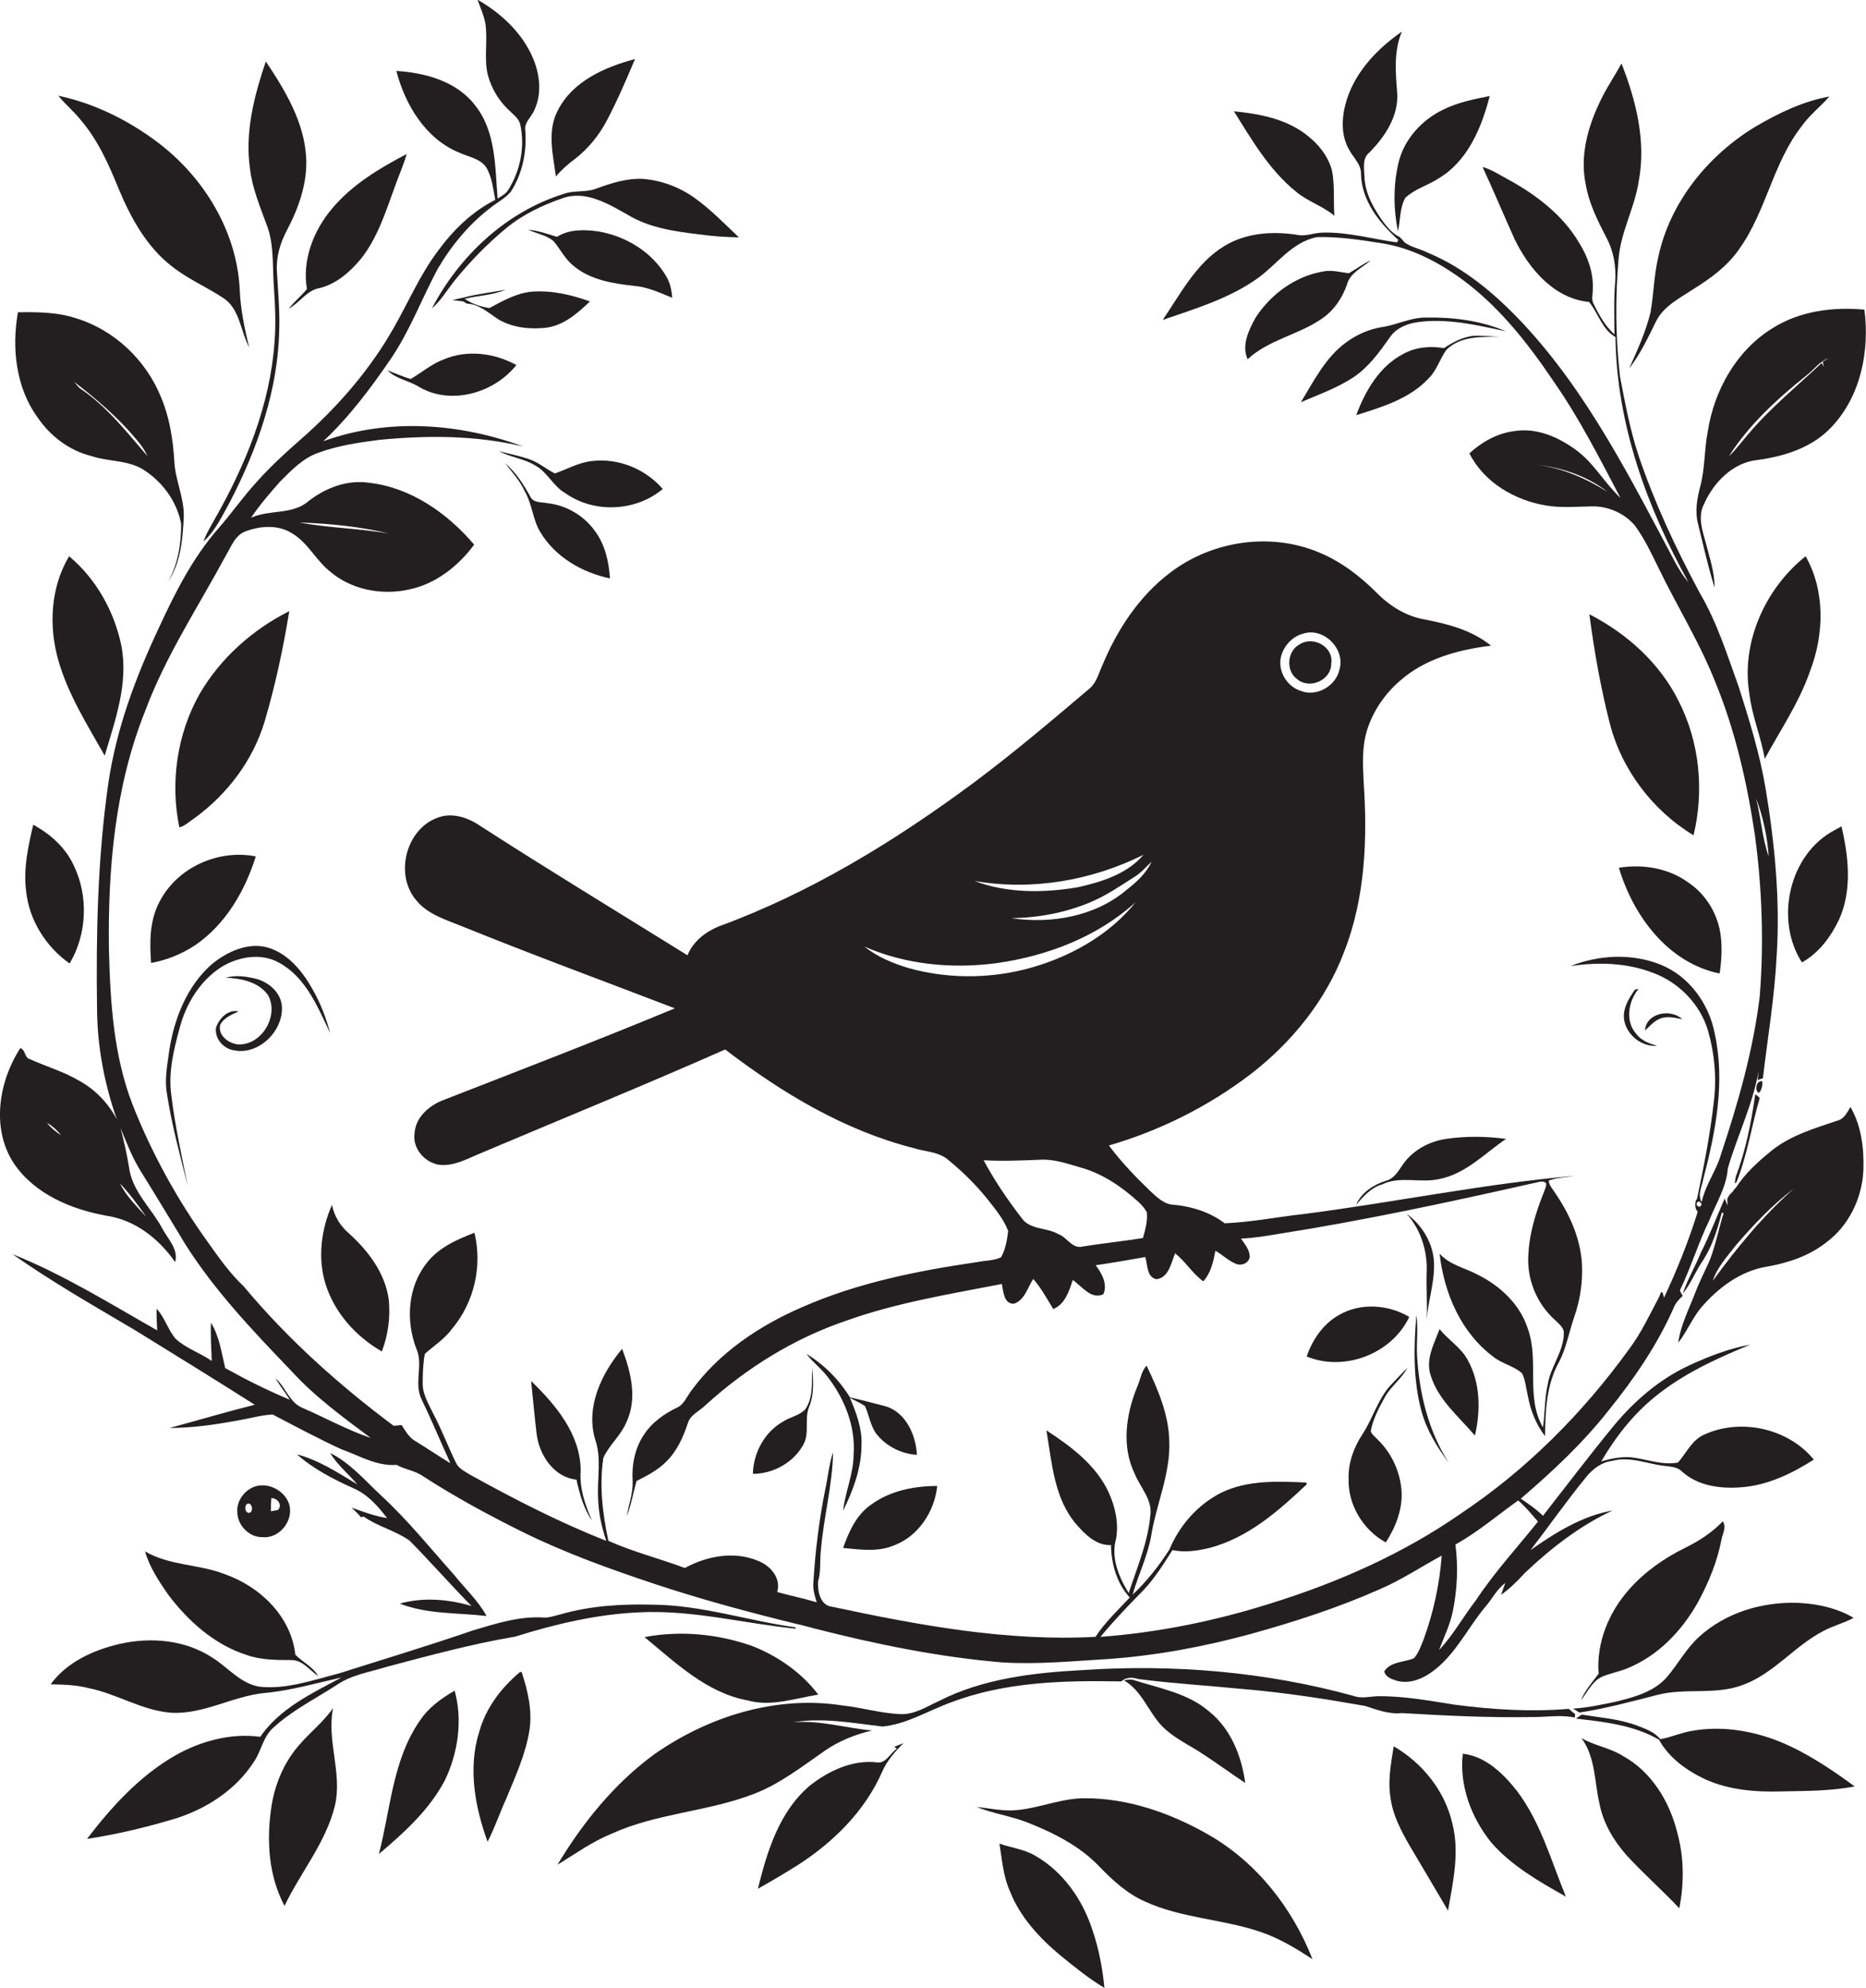 <?xml version="1.0" encoding="utf-8"?>
<!-- Generator: Adobe Illustrator 19.2.0, SVG Export Plug-In . SVG Version: 6.00 Build 0)  -->
<svg version="1.1" id="Layer_1" xmlns="http://www.w3.org/2000/svg" xmlns:xlink="http://www.w3.org/1999/xlink" x="0px" y="0px"
	 viewBox="0 0 707.6 753.7" style="enable-background:new 0 0 707.6 753.7;" xml:space="preserve">
<style type="text/css">
	.st0{fill:#231F20;}
</style>
<g>
	<path class="st0" d="M51,504.2c15.2,9.4,30.5,18.8,45.6,28.4c-10.8,2.7-21.5,5.9-32.3,8.8c8.8,0,17.6-1.3,26.2-2.9
		c4.3-0.7,8.5-2,12.9-2.2c8.6,4.5,17.2,9.1,26.1,13.2c6.8,2.4,13.4,6.5,20.9,5.9c3,1.7,6.5,2.1,9.4,3.9c12.3,8,25.2,15,38.3,21.5
		c16.2,8,33.2,14.1,50.3,19.8c17.5,5.8,35.3,10.6,53.2,15c2.4,0.5,4.8,1.2,7.1,1.8c23.5,6,47.3,10.9,71.5,12.9
		c13.4,0.8,26.8-0.5,40.1-1.3c18.3-1.3,36.4-4.7,54-9.5c16.6-4.6,33-9.9,48.8-16.9c8.2-3.5,15.7-8.5,23.6-12.8
		c-0.8,10.8-3.1,21.5-6.8,31.6c-1,2.5-1.9,5.2-3.7,7.3c-3.7,1.6-8.9,1.2-11.3,5c0.5,2.1,2.7,2.9,4.6,3.5c5.1,1.5,10.3-0.8,14.3-3.9
		c8.2-6.3,12.7-15.9,19.2-23.8c2.7-3,4.5-6.9,7.8-9.3c-0.5,1.5-1.1,3-1.6,4.5c3.3-2.4,6.2-5.2,8.9-8.2c9.9-9.4,20.9-18,33.4-23.8
		c-11.5,2-21.7,8.4-31.1,15c7.1-9.2,13.7-18.7,21.1-27.7c2.5-3.1,5.8-5.6,9.8-6.1c6.8-1.9,13.4,1.2,20.1,1.9
		c2.3,0.3,4.8,0.4,6.5,2.2c6,5.4,14.5,6.5,22.3,5.9c10-0.7,19.3-5.2,27.6-10.5c-9.7-11.9-27.7-15.8-41.5-9.5c-4.7,2-6.8,7-10,10.6
		c-6.1,1.2-12-1.4-18.1-2c-3.7-0.2-7.4,0.5-11,1.6c5.3-9.1,11.9-17.6,20.1-24.3c10.8-8.9,23.6-14.7,36.4-20
		c-8.1,1.5-15.9,4.5-23.4,8c-11.1,5.2-20.5,13.3-28.3,22.7c-9.2,11.2-18,22.8-26.9,34.2c-2.5-2.5-5.5-4.5-8.4-6.5
		c12-10.3,23.6-21.1,33.4-33.6c9.6-11.9,18.3-24.6,24.5-38.6c0.7-1.9,2-3.3,3.5-4.7c-0.3-0.5-0.9-1.5-1.1-2c4.2-8.7,7-18,11.2-26.7
		c2.6-6.5,6.5-12.6,7-19.6c3.6-12.5,9.5-24.2,11.7-37.1c-0.1,0.9-0.3,2.7-0.4,3.6c0.5-0.2,1.5-0.5,2-0.7c1.8-15.3,4.4-30.6,5.2-46.1
		c1.4-21.4-0.7-42.8-4.2-63.9c-2.2-13-6.1-25.6-10.1-38.2c-4.4-12.2-8.3-24.7-14.9-35.9c-9-16.7-17.1-34.1-23.2-52.1
		c-3.2-9.8-5.1-19.9-7-29.9c-1.7-14.9-1.8-30-0.5-44.9c0.9-10.1,6.1-19.1,7.6-29c2.9-15.2-1-30.6-6.5-44.7c-2.8,5-6,9.7-8.4,14.9
		c-4.5,9.5-7.4,20.3-5.2,30.8c1.2,7.2,4.5,13.8,7.8,20.2c2.8,5.1,3.8,11.1,3.4,16.9c-0.6,6.6-0.3,13.3-0.3,19.9
		c-3.4-3.1-5.7-7.1-7.7-11.2c-1.2-1.8-0.5-3.9-0.5-5.8c0.3-6.2-1.8-12.3-5.1-17.6c-6.2-10.6-16.3-18.3-26.9-24.1
		c-3.2-1.7-6.3-3.8-9.8-4.8c4.2,9.1,8.1,18.4,12.2,27.5c5.5,11.2,14.9,22.4,28.2,23.7c3.5,4.3,4.9,10.4,10,13.3
		c0.4,32.9,11.9,64.5,27.7,93c-1.9-2.2-3.4-4.6-4.8-7.1c-17-31.9-33.4-64.9-58.4-91.5c-10.2-10.8-21.9-20.7-35.7-26.4
		c-2.9-1.5-6.3-2-8.9-4c-0.5-0.7-1.1-1.3-1.7-1.9c-2.5-1.2-4.4-3.3-6-5.4c-3.8-5.2-7.2-11.1-7.4-17.6c-0.1-3.1-0.9-6.9,1.9-9.1
		c5.9-6,11.2-13.9,10.5-22.8c-0.6-7.7-1.3-15.7,1.8-23c-9.1,6.3-17.3,14.8-20.8,25.5c-2,6.2-2.6,13.4,0.8,19.3
		c1.6,3,4.6,5.5,4.5,9.2c0.2,10,6.9,18.5,14.2,25c-0.2,0.2-0.5,0.7-0.6,0.9c-9.4-1.3-18.7-4-28.3-3.7c-3.3,0.1-6.5,1.6-9.8,0.8
		c-9.3-1.4-19.3-0.7-27.5,4.4c-10.6,6.5-16.4,18-23.2,27.9c12.2-4.2,24.9-8,35.6-15.5c7.6-5.3,13.3-14.1,23-15.9
		c8.4-0.2,16.7,1.1,24.9,2.4c10.3,1.7,19.7,6.4,28.2,12.3c15,10.5,26.5,25.1,36.6,40.1c9.7,13.9,17.4,29.1,25.3,44.1
		c-6.1-5.7-10.1-13.3-16.9-18.2c-6.5-4.8-14.6-8.4-22.9-7.2c-6.6,0.7-12.6,4-17.5,8.5c5.6,11.1,17.4,17.9,29.3,19.8
		c5.6,0.9,11.3,0.4,16.9,0.3c6.2-0.2,12.5,2.5,16.5,7.2c3.7,5,6.3,10.6,9,16.1c6.9,14.3,15.4,27.9,21.3,42.7
		c7.8,18.8,12.3,38.7,15.3,58.8c2.7,20.2,3.4,40.7,1.8,61c-2.5,20.5-8.2,40.4-14.7,59.9c-1.8,6.3-6,11.6-7.3,18.1
		c-1.7-2.8,0.1-5.9,0.6-8.8c4.7-17.9,8.4-36.9,4.3-55.3c-2.2-11.3-9.8-21.7-20.6-26s-23.3-3.7-34.1,0.6c10.4-1.6,21.3-1.3,31.2,2.5
		c9.9,3.6,18,11.9,21,22c2.5,8.7,3.3,17.9,2.2,26.9c-1.4,12.4-3.8,24.7-6.4,36.9l-0.4,0.5c-0.4,1.5-0.4,3.2,0.7,4.3
		c-3.5,11.2-7.8,22-12.8,32.6c-0.1-0.5-0.4-1.4-0.5-1.9l-0.6-0.2c-0.2,0.4-0.5,1.1-0.6,1.5c-3.6,6.8-6.9,14-11.6,20.2
		c-17.5,24.2-38.9,45.7-63.8,62.3c-22,15.3-46.8,26.2-72.3,34.1c-20.9,6.6-42.5,11-64.3,12.6c5.2-6.3,10.8-12.1,16.5-17.9
		c4.2-4.5,7.5-9.8,10.8-15c4.6,1,9.4,0.3,14-0.8c14.6-3.8,26.2-14,36.9-24.1c0-0.2-0.1-0.6-0.2-0.7c-10.8-0.5-22.3-1-32.3,3.9
		c-8.8,4.5-15.7,12.3-19.5,21.4c-4,6.3-8.6,12.1-14,17.2c2.1-7.4,5.6-14.4,7-22.1c1.9-12.1,7.4-23.7,6.9-36.1
		c-0.2-10.1-4.3-19.6-8.6-28.6c-2,2-2.4,5.5-3.6,8.1c-4.2,10.3-6,22.5-0.9,32.9c2.1,5.2,6.8,9.8,5.9,15.8c-0.9,10.2-5,19.7-8.2,29.4
		c-3.7-6-6.8-13.4-4.8-20.5c1.1-6-0.3-12.2-2.8-17.7c-4.8-10.4-14.3-17.4-23.6-23.5c2.1,12.3,2.9,25.9,11.4,35.7
		c3.3,3.8,7.6,8.1,13.1,7.8c0.1,7.2,2.2,14.5,7.1,19.9c-4.5,4.8-9.3,9.3-13,14.9c-33.6,1.8-67-4.4-99.8-11.4
		c-4.5-0.4-5.6-5.8-5.4-9.5c1.2-3.9,0.6-8,1.1-12c1-12.4,4.4-24.6,4.6-37.1c-1.5,4.5-1.9,9.2-2.9,13.8c-2.4,11.9-3.9,24-4.6,36.2
		c-0.1,2.3,0.6,4.6,1.3,6.9c-5-1.5-10-2.5-15-3.9c1.6-5.3-2.6-10-7.2-11.8c-9-3.8-19.4-1.9-27.8,2.7c-9.6-3.6-19.6-6.1-29-10.3
		c-2.2-10.3-3.5-21-1.9-31.5c2.2-4.8,6.5-8.3,8.6-13.2c4.4-8.9,1.9-19.3-1.5-28.1c-7.8,9.4-13.9,22-10.2,34.4
		c2.5,7.1,0.7,14.7,1.1,22c0.1,5.6,1.3,11.1,3.1,16.4c-17.8-7-34.9-15.8-51.7-25.1c-1.9-1.2-4.3-2.3-5.3-4.5
		c-3-6.1-5.4-12.6-8.6-18.6c-1.7-3.6-4-7.2-4-11.3c0-3.8,0.1-7.7,0.8-11.4c3.5-3.1,7.6-5.7,10.4-9.6c8.3-9.9,11.5-23.7,8.4-36.3
		c-6.7,2.6-13.6,5.6-18.1,11.5c-7.2,9-8,21.9-3.9,32.5c2.7,6-1,13,1.9,19c3.9,8.1,7.3,16.3,11,24.4c-4.4-2.7-8.7-5.6-13.1-8.3
		c-2.5-1.3-3.9-3.9-5.4-6.2c-0.8,0.1-2.3,0.2-3,0.3c-20.8-15.5-40.3-33-56.9-52.9c-5.2-4.9-9.3-10.7-13.4-16.5
		c-11.7-16.2-21.4-33.8-28.7-52.3c-7.3-18.8-8.5-39.2-9-59.2c-0.4-30.4,2.3-61.5,13.7-90c7.7-20.8,20.1-39.5,30.6-59
		c2.1-3.4,3.5-7.9,7.7-9.3c5.6-2.1,12.4-2.5,17.6,0.9c5.8,3.5,8.8,9.9,13.9,14.1c8.3,7.3,20.2,9.5,30.8,7
		c9.9-2.2,18.3-8.9,24.2-16.9c-10.2-12-24.2-21.8-40.2-23.5c-8.1-1.1-16.2,2-22.6,7c-6.1,5.3-14.8,3.1-21.8,6.3
		c3.3-4.9,7.2-9.4,11.1-13.8c4.2-4.2,8.5-8.7,14.3-10.8c7.4-2.7,15.2-3.9,23-4.9c18.3-1.8,36.9-1.8,54.8,2.5
		c-24.1-8.9-51.4-10.9-75.8-2c9.8-9.2,17.9-20,25.5-31.1c7.3-10.7,11.8-22.9,17.9-34.3c5.3-9,12.1-17.2,20.5-23.5
		c2.4-1.9,5.2-3.3,7.2-5.7c4.4-6.8,6.1-15.1,5.5-23.2c-0.5-3.1,2.3-5.1,3.4-7.7c3.3-7,1.9-15.3-1.5-21.9c-4.3-8.6-11.8-15.3-20-20
		c1,2.9,2.3,5.7,2.9,8.7c1.1,6.6-0.6,13.4,1,19.9c1.4,5.1,4.2,9.8,8.1,13.4c1.6,1.6,3.7,3,4.2,5.4c1.8,8.4,0,17.4-4.5,24.6
		c-0.9,1.6-2.6,2.4-4.1,3.4c-1-12-0.6-25.4-8.5-35.3c-7-9.2-18.9-12.4-29.9-13.1c3.3,12.8,11.1,25.8,23.9,31
		c3.5,1.6,7.9,2.2,10.2,5.6c2.2,3.7,2.6,8.2,3.4,12.3c-8.8,4.4-16,11.5-21.7,19.3c-6.8,9-11.2,19.4-16.8,29.2
		c-8.6,15.2-20,28.5-32.9,40.2c-6.7,5.9-13.4,11.8-19.3,18.5c-5.1,5.6-9.5,11.9-14.5,17.6c-9.5,10.9-16.1,23.9-22.1,36.9
		c-9,19-16.5,39-19.5,60c-4,28.2-4.6,56.7-4.2,85.1c0.1,14.3,2.8,28.4,7.5,41.8c-3.2-6.1-8.2-11.3-14.2-14.6
		c-5.9-3.5-12.5-5.4-18.7-8.2c-2.2-0.5-1.7-3.7-3.7-4.2C-0.5,410-3.4,427.9,5.2,441c7.9,11.8,22,17.6,35.5,20
		c10.6,1.6,19.7,8.8,25.7,17.5c1.4-4.8-2.8-8.8-4.9-12.8c-4.2-7.8-11.5-14.1-12.6-23.3c-0.8-4.9-1.9-9.8-3.2-14.7
		c2.4,5.8,4.6,11.6,8,16.9c5.6,9,11.1,18.1,16.6,27.2c11.2,17.7,25.7,32.9,40.1,47.9c8.9,9.8,19.6,17.6,30.2,25.5
		c-8.8-3-17-7.5-25.4-11.2c-5.4-1.9-6.7-7.9-10.7-11.4c1.6,2.8,3.7,5.4,5.4,8.1c-8.4-3.5-16.6-7.6-24.5-12c-1.4-5.8-2.2-12-5.4-17.2
		c-0.2,4.8,0.1,9.7,0.3,14.5c-4.4-3.1-9.7-4.7-13.7-8.4c-2.9-3.4-4.1-8-7.2-11.4c-0.1,2.7,0.1,5.5,0.2,8.2
		c-18-10.2-35.6-21.2-54.9-28.9C19.7,486,35.4,495,51,504.2z M580.6,176c10.3,0.8,20.8,4.1,29,10.5C600.8,181,591,176.8,580.6,176z
		 M665.9,302.7c2.7,7,4.3,14.6,4.8,22C668.2,317.7,667.8,310,665.9,302.7z M644.4,455.5c0.2,0.2,0.6,0.7,0.9,1
		C644.6,459.1,641.9,456,644.4,455.5z M551.9,585.6c8.5-4.7,15.9-11.1,23.8-16.7c2.8,2.4,5.1,5.2,7.5,8
		c-7.9,9.9-16.5,19.2-23.5,29.8c-4.8,6.2-8.6,13.2-14,18.9c1.9-5,4.3-9.8,5.3-15.1C552.6,602.4,553,593.9,551.9,585.6z M147.5,202.3
		c-11.3-2-22.8-2.1-34-4.2C124.9,198.5,136.4,199.6,147.5,202.3z M17.8,425.7c2.1,1.2,3.9,2.9,5.4,4.7
		C21.2,429.2,19.3,427.6,17.8,425.7z M55.5,461.4c-3.6-4-7.6-7.8-10-12.7C49.2,452.6,52.4,457,55.5,461.4z"/>
	<path class="st0" d="M218.1,60.2c4.9-3.8,8.9-8.7,11.8-14.1c4.1-7.7,7.5-15.7,10.9-23.7c-11.4,3-23.7,8.4-29.3,19.5
		c-4.1,7.8-1.8,16.8-0.7,25C213,64.3,215.5,62.1,218.1,60.2z"/>
	<path class="st0" d="M101.3,85.7c2.6,7.1,2,14.7,2.5,22.1c0.5,7.3,0.9,14.7,0.3,22c-1.7,23.8-10.9,46.3-22.6,66.9
		c-1.5,2.8-3.3,5.5-4.3,8.6c4.5-4.1,7.1-9.8,10-15c10.5-20.3,18.3-42.6,18.7-65.6c0.2-7.3-0.5-14.7-0.9-22
		c-0.3-5.4,1.3-10.7,3.8-15.4c4.5-8.5,7.8-17.9,7.3-27.5c-0.7-13.5-8-25.6-15.3-36.5c-4.4,13-8,26.8-6,40.7
		C95.7,71.5,98.7,78.6,101.3,85.7z"/>
	<path class="st0" d="M30.7,45.6c6.5,7.6,10.6,16.9,14.3,26c4.6,11,10.6,22,20.2,29.4c5.9,4.7,12.9,7.7,19.2,11.8
		c6.6,4.1,6.7,12.6,10.1,18.9c-1.8-7.2-3.3-14.5-3.6-22c-1.1-22-13.5-42.3-30.8-55.5c-11.2-8.5-24.2-15-38-17.9
		C24.8,39.6,28.1,42.3,30.7,45.6z"/>
	<path class="st0" d="M530.1,87.7c1-4.2,0.6-8.8,2.8-12.7c3.6-3.4,8.6-4.7,12.7-7.4c11-6.6,16.3-19.3,19.3-31.2
		c-6,1.2-12,2.4-17.5,5.1c-8.2,3.9-15,11.3-17.1,20.3C528.3,70.3,528.4,79.2,530.1,87.7z"/>
	<path class="st0" d="M627.9,122c2.9-6,9.2-9,14.4-12.5c6.5-4,12.7-8.6,17.1-14.9c10.4-14.4,12.9-33,24-47c2.9-4.1,7-7.2,10.3-11
		c-10,1.8-19.3,6.3-28,11.4c-18,10.9-32.5,28.7-36.9,49.6c-1.6,6.8-1.7,13.9-2.9,20.8c-1.8,7.4-5,14.4-8.1,21.3
		C622,134.3,624.9,128.1,627.9,122z"/>
	<path class="st0" d="M491.5,72.7c4.4,3.7,10.1,5.4,14.5,9.1c-0.4-5.7,0.2-11.5-0.9-17.1c-1.5-5.9-5.7-10.7-10.5-14.2
		c-7.7-5.6-17.4-7.4-26.7-8.3C474.7,53,481.3,64.5,491.5,72.7z"/>
	<path class="st0" d="M116.4,109.6c-2.2,2.6-4.8,4.8-6.9,7.4c4.2-2.2,6.8-7,11.8-7.8c6.4-1.6,11.5-6.2,15.6-11.1
		c6.1-7.7,9.2-17.3,12.5-26.4c1.5-4.4,3.5-8.7,4.8-13.3c-10.3,5.4-20.7,11.6-28.3,20.7C118.9,87.4,114.5,98.6,116.4,109.6z"/>
	<path class="st0" d="M213.5,73.6c-21.6,6.8-39.3,23.4-49.7,43.3c3.4-2.9,5.7-6.9,8.5-10.4c5.9-7.3,12.5-14.1,19.8-20.1
		c6.2-5.1,13.6-8.6,21.1-11.2c8.7-3.2,17.3,2,24.6,6.1c8.3,5.1,18.2,6.5,27.7,7.6c4.9,0.7,9.8,1,14.7,1.1
		c-5.5-5.2-10.8-10.7-17-15.1c-5.8-4.1-12.7-6.6-19.7-7.1c-5.9-0.2-11.6,1.6-17.1,3.6C222.3,73.1,217.7,72,213.5,73.6z"/>
	<path class="st0" d="M217.5,100.8c6.4,5.4,15,6.7,23,7.6c5.1,0.4,9.7,2.6,14.4,4.5c-0.2-2.9-0.8-5.7-2.3-8.2
		c-5.4-9.2-15.4-15.3-26-17c-5.2-0.7-10.8-0.8-15.4,2.1c-3.6-1.1-7.2-2.4-10.9-2.7c3.2,1.5,6.8,2,9.6,4.3
		C212.5,94.5,214.3,98.3,217.5,100.8z"/>
	<path class="st0" d="M501.4,103c-10.3,1.8-19.5,8.6-25.2,17.3c-2.6,4.7-5.5,10.6-3.1,15.9c8-7.4,19.1-9.2,27.9-15.2
		c4.7-3.1,8-7.9,9.8-13.2c1.2-4.4,5.8-6.3,9-9.1c-2.9,1.3-5.5,3.3-8.3,4.9C508.1,103.2,504.8,102.2,501.4,103z"/>
	<path class="st0" d="M206.7,124.3c6.8-0.7,12.2-5.4,17-10c-7.1-2.6-14.6-4.3-22.2-3.7c-5.8,0.6-10.9,3.5-15.9,6.2
		c-3.3-0.5-6.6-1.6-9.4-3.5c5.2-1.3,10.6-1.3,15.6-3.5c-5.3,1.1-10.7,1.6-15.9,3c-1.5,0.3-2.9,0.6-4.4,1c1.4,0.1,2.8,0.3,4.2,0.5
		c0.3,0.2,1,0.6,1.3,0.8c4.7,0.2,8.3,3.6,12,6C194.3,124.2,200.7,124.9,206.7,124.3z"/>
	<path class="st0" d="M34.6,172.9c6.2,2.1,13.1,1.5,19,4.7c7.6,4.5,13.5,12.3,15.1,21.1c0,7.5-1.2,15.3-5,21.9
		c4.9-7.3,5.6-16.3,6-24.9c0.1-7.2-3.3-13.8-3.6-20.9c-0.5-8.2-1.8-16.5-5-24.1c-5.7-14.2-17.8-25.7-32.5-30.1
		c-7-2.3-14.5-2.3-21.8-2.2c-2.4,13.5-0.8,28.5,7.4,39.8C19,165.3,26.2,170.8,34.6,172.9z M51.8,166.7c1.6,1.9,3.1,3.9,4.1,6.2
		c-7.8-9-15.2-18.6-25.2-25.4c-1.1-0.7-1.8-1.9-2.7-2.8C36.5,151.2,44.8,158.3,51.8,166.7z"/>
	<path class="st0" d="M647.6,163.6c-1.4,7-1,14.1-2.9,21c-1.2,4.6-2,9.4-0.8,14c2,8.1,3.8,16.3,6.3,24.2c0-5.8-1.9-11.3-3.3-16.8
		c-1.3-4.8-3.2-10-0.8-14.7c3.6-8.3,11-16,20.4-16.9c10.3-1.4,21-4.8,28.2-12.7c11-11.7,14.3-28.8,12.3-44.3
		c-11.9-1.1-24.5,0.5-34.8,7C658.5,132.8,650,148,647.6,163.6z M693.4,135.8c-0.5,0.3-1.7,1-2.2,1.3c0.1,0.5,0.3,1.5,0.4,2l-0.8-1.5
		c-9.3,8.8-19.2,16.8-27.5,26.6c-2.6,2.9-4.8,6.1-7.7,8.8c7.7-12.1,18.5-21.9,29.6-30.8C687.9,140.1,690,137,693.4,135.8z"/>
	<path class="st0" d="M540.5,120.4c-5.7,0-10.8,2.8-16.4,3.6c-4.9,0.8-9.5,2.8-13.5,5.7c-7.9,5.7-12.3,14.6-17.3,22.8
		c6.9-3,14.1-5.5,20.3-9.7c5.5-3.8,9.5-9.3,13.3-14.7c2.1-3.3,5.9-5.1,9.7-5.8c11.5-1.9,23.1,0.9,34.4,3.3
		C561.5,121.5,550.8,120.2,540.5,120.4z"/>
	<path class="st0" d="M547.6,132c-5.3-0.9-10.8-0.4-15.5,2.2c-9,4.7-14.4,14-17.8,23.2c9.9-3.1,20.5-6.3,27.7-14.2
		c2.9-3,4.1-7.3,6.5-10.6c5.3-5.2,13.1-4.9,20-4.9c-3.3-0.2-6.5-0.5-9.7-0.4C554.7,127.8,550.9,129.7,547.6,132z"/>
	<path class="st0" d="M168.2,136.3c-4.6,1.7-8.3,5-12.5,7.4c-3-0.9-5.9-2.2-8.8-3.3c3.1,3.1,7.5,3.8,11.2,5.8
		c12.1,7.8,29.1,3.1,37.7-7.8C187.5,133.8,177,132.5,168.2,136.3z"/>
	<path class="st0" d="M203,176.5c4.6,2.5,6.8,7.9,11.4,10.5c10.9,7.7,26.7,7,36.9-1.6c-6.5-7.6-16.8-11.8-26.8-10.6
		c-5,0.5-9.4,3.1-14.1,4.7c-3.4-1.7-6.3-4.3-10-5.5s-7.4-2-11.2-2.9C193.7,173.4,198.8,173.9,203,176.5z"/>
	<path class="st0" d="M207.7,190.8c-2.3-0.5-5.6,0-6.7-2.7c-2.6-4.6-5.4-9.1-9.5-12.5c2.7,3.4,5.7,6.7,7.5,10.7
		c2.8,4.8,3,10.6,5.8,15.3c5.6,9.5,15.9,15.5,26.5,17.7c-0.4-6.2-1.8-12.6-5.5-17.7C221.6,195.6,214.9,191.6,207.7,190.8z"/>
	<path class="st0" d="M260.7,362.2c-26.2-16.3-52.6-32.3-78.5-49c-4.6-3.2-10.7-5.3-16.2-3.2c-12.1,4.3-16.5,21.7-8.1,31.4
		c4.3,5.3,11.2,7.3,17.3,9.8c26.7,10.8,53.8,20.8,80.7,31.1c-28.9,12-58.1,23.2-87.3,34.6c-5.6,2-11.1,6.6-11.4,12.9
		c-0.8,5.6,3.8,10.9,9.2,11.8c5.3,0.7,10.3-2,15-4c31.2-13.2,62.6-26,93.6-39.7c21.4,16.4,45.1,30.7,71.5,37.4
		c4.3,1.4,9.4,1.3,13,4.4c5.5,4.5,10.6,9.5,15,15c2.9,3.7,6.1,7.5,7.8,12c-0.4,3.4-1,7-2.7,10c-2.8,1.3-6,1.2-9,1.8
		c-22.6,3.3-45.2,7.8-66.2,17c-16.3,7-31.7,17.3-42.2,31.7c-1.8,2.3-2.8,5.4-5.7,6.6c-4.7,2.3-9.1,5.4-12,9.7
		c-3.7,5.2-5,11.8-4.6,18.1c0.2,4.5-1.5,8.8-2.2,13.2c1.7-4.3,2.4-8.9,3.7-13.3c3.9-2,7.9-4,11-7.1c4.2-4,6.6-9.3,8.4-14.7
		c0.9-3.3,4.5-4.7,6.8-7c15.4-14,33.4-25.2,53.1-31.9c19.2-6.9,39.3-10.1,59.2-14c0.6,2.8,0.7,7.6,4.6,7.5c4.1-1.4,5.2-6.2,7.3-9.4
		c3,3.4,5.2,7.5,7.6,11.4c4.5-1.8,6-6.8,7.4-11c3.4,2.3,7,7.6,11.6,5.4c1.7-3.9-0.6-7.9-2.9-11c6.3-0.9,12.5-2,18.8-3.1
		c0.9,2.9,0.5,7.6,4.2,8.4c4.7-0.5,5.6-6.2,7.1-9.8c4,3.1,6.6,7.7,10.7,10.6c2.9-3.2,3.8-7.5,4.6-11.6c2.6,1.5,4.8,3.7,7.6,4.9
		c2.1,1,5.1-0.1,5.4-2.6c0-2.7-1.9-4.8-3.3-6.9c4.8-0.2,9.6-1,14.4-1.8c32.4-5.1,64.5-12,96.4-19.2c1.6-0.2,3.5-1.3,4.9,0
		c0.2,1.3-0.6,2.5-1,3.8c-3.2,8-5.7,16.4-5.8,25.1c-0.1,8.6,3.7,17.2,10.1,22.9c1.4,1.5,3.6,2.9,3.4,5.2c-0.1,6.8-4.8,12.3-6,18.8
		c-1.3,5.5-1.1,11.2-1.9,16.8c-6.7-11.6-1.3-25.4-5.8-37.6c-3-9.2-10.5-16.1-18.9-20.3c-4.9-2.6-10.7-3.7-14.5-8
		c1.7,15,8.1,30,20.5,39.2c3.3,2.6,7.7,3.4,10.8,6.2c1.3,2.7,1.5,5.8,2.2,8.7c1,5.4,3.1,10.7,6.5,15.1c0.1-9.5,0.5-19.6,5.3-28.1
		c2.8-5.4,3.8-11.5,5.8-17.2c2.2-6.3,3.2-13,2.9-19.7c-0.5-10-4.8-19.4-10.4-27.5c-0.8-1.4-2.2-2.7-2.2-4.4c3.2-1.2,6.6-1.2,9.9-1.8
		c-34.5,3-68.6,10.1-102.9,14.5c-10,1.1-19.9,3.1-29.9,3.5c-5.5-4.2-12.2-6.3-19-7c-3.8,0-6.6-2.8-9.2-5.2c-5.6-5.4-11-11-15.7-17.3
		c19.3-5.6,37.7-14.8,53.7-27c15.6-12,28.5-27.9,35.5-46.4c8-20.4,8.9-42.9,7.4-64.5c-0.3-6.7-0.7-13.5,1.4-19.9
		c2.3-7.1,6.7-13.5,12.4-18.4c9.5-8.4,22.2-11.8,34.5-13.3c-7.1-5.8-16.2-8.2-25-9.9c-7.1-1.2-13.4-5.1-18.4-10.2
		c-6.3-6.3-13.5-11.8-21.7-15.2c-18.4-7.8-40.6-4.5-56.4,7.5c-11.9,8.9-20.3,21.8-25.9,35.3c-1.4,3-2.2,6.6-4.9,8.8
		c-14.5,12.3-29,24.6-44.2,35.9c-29.7,22-61.7,41.6-96.5,54.3C267.4,353.4,262.8,357,260.7,362.2z M485.8,248.8
		c1.1-4,4.2-7.4,8.2-8.5c7.8-2.7,16.1,5.6,14,13.3c-1.2,6.3-8.5,10.7-14.6,8.4C487.9,260.3,484.4,254.3,485.8,248.8z M431.6,455.6
		c1.3,1.2,2.5,2.5,3.3,4.1c0.3,3.3-0.6,6.6-1.5,9.7c-7.6,1.2-15.2,2-22.8,3.2c-4,1.1-5.9-3.5-9.3-4.7c-4.4-2.6-10.7-1.5-13.9-6.1
		c-5.3-6.9-10.3-14.2-14.4-21.9c7.2,0.4,14.3,0.1,21.5-0.2c5.2-0.3,10.2,1.5,15.1,2.9C418,444.9,425.3,449.9,431.6,455.6z
		 M427.2,337.4c-11.9,10.1-28.7,13-43.8,10.7c10.2-0.1,20.4-2,29.8-5.9c6.1-2.5,11.6-6.3,17.1-9.8c2.4-1.5,4.3-3.7,6.4-5.7
		C434.6,331.2,430.9,334.5,427.2,337.4z M433.6,324.1c-6.2,7.3-15.9,10.3-24.9,12.3c-13,2.2-26.8,2.3-39.2-2.4
		C391.2,337.8,413.9,333.9,433.6,324.1z M377.7,365.2c19.3-2.7,38.3-9.9,52.9-23.1c-9.1,11.4-22.3,19.2-36,23.7
		c-16.1,5.3-33.9,5.8-50.2,1.2c-5.9-1.8-11.7-4.2-16.6-8.1C343.3,365.7,360.9,367.4,377.7,365.2z"/>
	<path class="st0" d="M46,244.7c-2.7-13-9.6-25.3-19.8-33.8c-7,11.7-7.8,26.4-4.1,39.4c3.7,13,11,24.5,17.6,36.2
		C43.7,273,48.8,259,46,244.7z"/>
	<path class="st0" d="M684.7,210.9c-15.3,12.2-24.6,32.7-21.3,52.3c1,8.4,4.4,16.2,5.8,24.5c6-11,13.1-21.4,17.2-33.3
		C691.7,240.6,692.2,224.1,684.7,210.9z"/>
	<path class="st0" d="M100.3,273.7c4.1-13.8,7.1-27.9,9.4-42c-13.9,7-26.1,17.8-34,31.4c-8.6,15.2-11.2,33.6-7.7,50.6
		c2.3-0.6,4-2.4,5.9-3.6C86.3,301,95.9,288.3,100.3,273.7z"/>
	<path class="st0" d="M602.7,232.9c1.8,13.7,4.2,27.4,7.6,40.8c4.4,17.8,16.2,33.5,31.9,43c4.1-17,2.3-35.4-5.7-51
		C629.3,251.3,616.9,240.2,602.7,232.9z"/>
	<path class="st0" d="M491.9,257.5c4.7,4,12.9,0.4,12.9-5.8c1.1-6.3-6.6-10.7-11.8-7.5C488.1,246.6,487.4,254.3,491.9,257.5z"/>
	<path class="st0" d="M12.6,312.7c-1.9,8.2-3.8,16.6-2.7,25.1c1.1,11,7.5,21.2,16.5,27.5c6.6-11.1,7.2-25.5,1.6-37.1
		C24.9,321.4,19.1,316.2,12.6,312.7z"/>
	<path class="st0" d="M697.4,348.6c5-11.1,3.6-23.8,0.9-35.3c-0.9,0.5-1.8,1-2.7,1.5c-17.2,9.1-22.7,33.9-12.3,50.1
		C689.8,361.3,694.3,355.1,697.4,348.6z"/>
	<path class="st0" d="M60.6,341.7c-3.9,7.1-3.9,15.5-3.3,23.4c6-1.1,11.7-3.4,16.8-6.8c11.5-7.9,18.8-20.5,22.9-33.6
		C82.9,321.9,67.3,328.8,60.6,341.7z"/>
	<path class="st0" d="M613.9,329c5.4,18.2,18.6,36.1,38.2,40.1c0.7-4.8,1-9.6,0.4-14.4c-1-7.9-5.4-15.4-12-19.9
		C633,329.2,623.1,327.5,613.9,329z"/>
	<path class="st0" d="M125.2,391.7c-1.5-5.7-3.6-11.2-6.5-16.3c-3.8-6.9-9.2-13.7-17-16.1c-7.6-2.2-15.5,1.5-21.3,6.2
		c-9.4,8.2-14.3,20.5-16.2,32.7c-0.7,5.4-1.9,11-0.9,16.4c1.8,11.9,5,23.5,7.9,35c-2.3-11.3-4.8-22.6-6.2-34.1
		c-1.3-8.8,0.9-17.6,3.2-26c2.4-9,7.6-17.5,15.5-22.7c6.5-4.1,15.4-5.7,22.3-1.7C116.1,370.7,120.5,381.9,125.2,391.7z"/>
	<path class="st0" d="M90.5,383.5c-4-1-7.5,2.7-8.6,6.2c-0.5,4.1,2.7,7.8,6.7,8.5c9.4,2,18.8-7.2,18.3-16.5
		c-0.3-5.3-4.9-9.3-9.8-10.6c-3.7-0.9-7.7-1.5-11.5-0.4c5.8,0.2,12.6,1.6,16.1,6.7c4.1,7.7-2.3,18.7-11.1,18.6
		c-3.7-0.2-8.1-3.3-7.1-7.5C84.9,385.9,87.9,384.6,90.5,383.5z"/>
	<path class="st0" d="M620,375.2c-2.4,3.4-4.8,7.3-4.1,11.6c1,5.7,6.7,10.2,12.5,9.7c-3-0.8-6.1-2-8-4.6c-4.2-4.8-2.9-12.3,0.9-16.9
		C620.9,375,620.3,375.1,620,375.2z"/>
	<path class="st0" d="M637.9,386.4c-4.3-4.1-13.7-2.4-14.1,4.3c1.7-1.5,3.2-3.4,5.3-4.3C631.9,385,635,385.9,637.9,386.4z"/>
	<path class="st0" d="M668.2,409.9c-1.1,0-1.8,0.6-2.1,1.8l-0.1,1.2C667,416.8,668.8,411.3,668.2,409.9z"/>
	<path class="st0" d="M665.6,414.9c-1.5,10.6-3.6,21.3-7.4,31.3c-0.1,0.6-0.3,1.9-0.4,2.5c0.2-0.1,0.5-0.4,0.7-0.5
		c4.1-10.3,5.7-21.3,8.8-31.9C666.8,415.8,666.3,415.3,665.6,414.9z"/>
	<path class="st0" d="M696.7,424.9c-8.6,2.9-17.5,5.5-24.7,11.2c-5.2,4.2-10.2,8.7-13.8,14.3l-0.5,0.5c-0.2,0.2-0.5,0.7-0.7,1
		c-0.9,0.7-1.5,1.5-2,2.6c0,0.6,0.1,1.9,0.1,2.6c-0.3-0.7-0.8-2-1.1-2.7c-3,6.9-5.7,14-9.1,20.7c-2.1,5.2-5,10-6.8,15.4
		c3.1-3.8,4.8-8.4,7.6-12.5c3.6-5.5,5.6-11.9,7.2-18.2l0.7,0.1c-1.8,5.9-3,12-5.2,17.8c-1.8,4.1-3.9,8.1-5.5,12.3
		c-2.4,6.3-5.6,12.4-6.5,19.1c3.2-4.1,5.2-9,8.4-13c6.5-7.7,15.2-14.3,25.4-15.9c8-1.4,16-4.1,22.4-9.2c8.5-6.3,13.5-16.7,14-27.2
		c0.3-8.2-0.7-16.9-4.9-24.1C700.5,421.7,699.3,424.3,696.7,424.9z M649.5,485.6c1.7-5.2,5.5-9.2,8.8-13.5
		c6.7-7.8,13.8-15.3,22-21.5C668.6,460.9,658.7,473,649.5,485.6z"/>
	<path class="st0" d="M532.2,441.2c-1.8,2.5-3.4,5.7-6.7,6.5c-4.7,1.5-9.2,4.4-11.3,9.1c2.8-3.1,5.6-6.5,9.8-7.7
		c6.9-3.4,14.7-0.4,21.9-2.1c10-2,17.1-9.7,25.2-15.2c-7.5-1-15.2-1.1-22.7,0C542.2,432.7,536,435.9,532.2,441.2z"/>
	<path class="st0" d="M144.8,512.4c2.4-6.3,3.3-13.1,2.6-19.8c-1.4-9.9-7.7-18.3-15-24.9c-3.3-2.8-5.7-6.6-6.5-10.9
		c-4.1,9.3-5.5,20.1-2.5,29.9C126.8,497.7,135,506.8,144.8,512.4z"/>
	<path class="st0" d="M541,482.7c-0.2,5.9,0.3,11.8,0,17.7c0.5-7,2.9-13.7,2.8-20.8c0-7.7-4.3-15-10.4-19.4
		C538.9,466.3,541.4,474.6,541,482.7z"/>
	<path class="st0" d="M507.7,498.6c-6,3.4-10,9.3-12.2,15.7c14.3,5.9,32.3-1,38.9-15C526.5,494.6,515.9,493.8,507.7,498.6z"/>
	<path class="st0" d="M549.4,554.6c-7.7-11.9-11.1-26-12-39.9c-0.4-5.4,0.5-10.8-0.3-16.1c-1,12.1-1.3,24.5,1.9,36.3
		C540.9,542.1,544.9,548.6,549.4,554.6z"/>
	<path class="st0" d="M556.6,515.7c-2.5-4.8-7.4-7.6-10.7-11.8c-2.1,5.7-5.5,11.6-3.3,17.8c2.9,9.2,10.7,15.5,16.7,22.6
		C561.5,534.8,561.4,524.3,556.6,515.7z"/>
	<path class="st0" d="M319.7,572.8c3.9-7.9,7-16.3,7-25.2c0.2-6.1-2-12-4.4-17.6c1.9,1,3.9,1.9,5.7,3.1c1.5,3.3,2,7,4,10.1
		c3.7,5,9.6,8,15.7,8.4c-0.4-7.5-4.1-16-11.8-18.4c-4.5-1.1-9-2.4-13.6-3.4c-4.1-6.7-9.8-12.4-16.5-16.5c2.4,3.2,5.7,5.6,8.1,8.8
		c6.4,8.3,10.6,18.8,9.8,29.5C323.6,559,320.5,565.7,319.7,572.8z"/>
	<path class="st0" d="M296.9,539c-7,4-11.2,11.8-11.4,19.8c7.7,0,15.5-4.3,19.2-11.2c2.4-4.5,0.2-9.8,2.2-14.4
		c1.9-4.7,1.5-9.8,1.1-14.7c-0.3,5.3,0.6,11.3-2.7,15.9C303,536.8,299.6,537.2,296.9,539z"/>
	<path class="st0" d="M533.7,518.6c-2,2-4,4.1-6,6.2c-5.1,5.3-7,12.8-11,18.9c-3.3,5-5.5,10.9-5.3,17c-0.3,9.8,5.5,19.4,14.1,24.1
		c3.7-5.7,6.3-12.3,6-19.1c-0.4-7.4-3.7-14.7-9-19.8c-0.9-1.1-2.3-1.9-2.7-3.3c0.8-4.5,3-8.6,5.2-12.6
		C527.2,525.8,531.4,522.9,533.7,518.6z"/>
	<path class="st0" d="M201.4,523.6c0.7,6.7,1.3,13.4,2.1,20.1c1,8,6.5,16.4,15.1,17.3c1.2,5.4,2.7,10.9,5.9,15.6
		c-2.6-6-4.8-12.3-4.3-18.9C220.2,543.9,210.8,532.7,201.4,523.6z"/>
	<path class="st0" d="M151.6,608c10.5,4.1,21.9,3.4,32.9,4.7c-3.2-5.9-8.2-10.4-12.3-15.6c-9.1-10.2-17.7-20.9-27.8-30.2
		c-6.1-5.7-11.7-12.3-19.2-16c2.7,4.5,6.9,7.9,10.3,11.9c-7.3-4.4-14.6-9.2-22.9-11.4c6.3,5.6,13.9,9.5,21.5,12.9
		c5.3,2.3,9.3,6.8,12.7,11.3c-4.7-0.8-9.1-2.4-13.5-4c1.3,1.2,2.5,2.3,3.6,3.7c0.2-0.1,0.7-0.3,1-0.3c5.4,3.8,12,5.3,17.4,9.1
		c8,8.1,15.5,16.7,23.5,24.8C170,606.3,160.5,605.5,151.6,608z"/>
	<path class="st0" d="M99.5,582.8c5.6,0.6,10.6-4.7,10.5-10.1c0-6.7-8.3-11.6-14.3-8.7c-3.6,1.7-6.1,5.6-5.7,9.6
		C90.2,578.5,94.6,582.9,99.5,582.8z M102.9,568c2.4,0,4.3,2.6,2.5,4.5c-0.7,0.1-2.1,0.4-2.7,0.5C102.7,571.3,102.8,569.6,102.9,568
		z M93.7,570.2c1.9-0.9,2.7,3.2,0.7,3.4C92.8,573.5,92.6,571,93.7,570.2z"/>
	<path class="st0" d="M338.8,586c9.4-3.4,15.6-12.9,16.6-22.6c-8.8,0-17.9,1.8-25.1,7.1c-5.6,3.8-8.4,10.3-10.6,16.4
		C326.1,587.5,332.8,588.5,338.8,586z"/>
	<path class="st0" d="M606.9,636c3.3-1.6,7.1-2.1,10.5-3.6c11.4-4.7,20.4-14.1,26.4-24.8c4.1-7.5,7.4-15.5,9-23.9
		c0.4-2.3,2-4.6,0.5-6.9c-4.1,4.3-9.1,7.5-14.4,10.1c-7.9,3.9-15.3,9.1-21.2,15.8c-7.7,8.7-12.4,20.2-11.5,31.9
		c-2.4,3.2-5.2,6.3-6.7,10.1C601.8,641.7,603.5,638,606.9,636z"/>
	<path class="st0" d="M55,588.2c1.7,6,5.2,11.2,8.7,16.3c7.6,10.1,17.6,19.1,29.9,23c5.4,1.9,11.3,1.9,16.9,1.9
		c4.3,0,6.9,3.9,10.2,6.1c-2-3.5-5.9-5.3-8.7-8.1c-1.6-14.5-13.3-25.8-26.6-30.5C75.6,593,64.4,593.7,55,588.2z"/>
	<path class="st0" d="M598.9,649.3c10-1.5,19.8-4.2,29.6-6.7c10.8-2.8,22.5,0.3,33-4c11.4-4.4,19.1-14.6,29.9-20.2
		c3.7-2,7.8-3,11.5-5c-6.4-3.8-14-5.4-21.4-5.7c-13.3-0.4-27.1,3.7-37.1,12.8c-5,4.5-8.1,10.5-12.5,15.6c-5,5.5-12.4,7.4-19.3,9.1
		c-5.3,1.1-10.6,2.3-16.1,2.6C597.3,648.3,598.1,648.8,598.9,649.3z"/>
	<path class="st0" d="M103.8,654.9c7.1-6.5,15.8-10.8,23.8-16c5.6-3.9,12.5-4.9,18.9-6.9c16.2-4.3,32.4-8.7,48.9-11.5
		c15.3-4.8,31.1-8.5,47.1-9.2c20-1,39.4,4.2,59.2,6.2V617c-18.1-2.5-35.8-8.5-54.3-8.6c-11.6-0.3-23.4,0.4-34.6,3.6
		c-2.1,0.5-4.1,1.3-6.3,1.3c-9.4-0.7-18.5,2.3-27.3,4.9c-16.8,5.8-33.8,10.9-50.8,16.3c-9.8,2.5-19.8,6.1-30,5
		c-7.3-1.2-12-7.4-18-11.1c-10.3-6.7-23.3-7.8-35.1-5.1c-9.9,2.3-20,6.9-26.1,15.3c4.8,0.1,9.6,0.2,14.2,1.4
		c10.9,2.1,20.6,8.7,31.9,9.4c12.2,0.5,23-6.3,34.9-7.5c10-0.9,19.5-3.7,29.3-5.9c-11.2,6-23.4,11.7-30.8,22.5
		c-11.2-1.5-22.6,1.6-32.3,7.1C53,673.3,42.3,685,33,697.2c11.3-1.7,22.5-4.4,33.5-7.7c11.8-3.7,22.9-10.9,29.7-21.4
		C99.1,664,99.7,658.4,103.8,654.9z"/>
	<path class="st0" d="M285.3,624.1c-13-4.6-27.3-6-40.9-3.4c11.8,9.7,23.5,21.1,39.1,24c8.9,2.5,18-0.8,26.8-2.2
		C304,634.2,295,627.9,285.3,624.1z"/>
	<path class="st0" d="M551.5,646.3c-9.6-1.5-19.2-3.3-29-3.2c-3.1,0.1-6.2,1-9.2-0.1c-33.4-9.2-68.3-12.1-102.8-9.8
		c-18.6,1-37.8,3.2-54.6,11.8c-4.6,2.1-9.1,5.1-14.4,4.9c-7.5-0.3-14.7-2.5-22.1-3.3c-25.1-3.9-50.9,4.2-71.4,18.6
		c-15,11-27,25.8-36.6,41.8c6.7-4.1,13.2-8.8,20.6-11.8c17.2-7.8,36.5-8.3,54-15.1c9.8-3.8,18.1-10.3,26.6-16.2
		c5.4-3.8,11.7-6.3,18.1-7.8c-10-0.9-19.8-4-30-3.1c11.3-1.9,22.7,0.3,34,1.6c9.2-0.9,17.2-6,25.8-9.1c20.6-7.9,43-8.4,64.7-8
		c1.8-1.7,4.3-1.6,6.5-0.9c13.2,1.7,26.6,2.5,39.8,3.8c15.5,1.3,30.9,3.7,46.2,6.4c4.5,1.5,9,3.2,13.9,2.7c16.7,1,33.3,1.8,50,1.5
		c5.2,0,10.4-0.9,15.6,0.2c0-0.3,0.1-1,0.1-1.3c-0.8-0.6-1.6-1.3-2.4-2C580.4,649.1,565.9,648.2,551.5,646.3z"/>
	<path class="st0" d="M197.1,634c-7.1,6-12.9,13.6-15.4,22.7c-4.3,13.7-1.6,28.4,3.2,41.6c2.7-5.3,4.6-10.9,7-16.2
		c3.5-8.5,7.5-17.1,8.9-26.3c1.1-7.4-0.7-14.9-3-21.9C197.6,633.9,197.3,633.9,197.1,634z"/>
	<path class="st0" d="M454.4,663.9c6.1,3.9,11.8,8.1,17.8,12.1c-1.4-10.3-5.5-20.6-13.8-27.2c-7.9-6.8-18.4-8.6-28.1-11.7
		c-1.3-0.5-2.8-0.3-4.1,0c6.8,3.9,9.2,11.8,14.4,17.3C444.6,658.5,449.7,661,454.4,663.9z"/>
	<path class="st0" d="M159.2,652.4c-10.3,14.8-11.1,33.5-15.5,50.5c9.5-8,19.1-16.7,25-27.9c5-10.4,6.8-22.8,3.7-34
		C167.4,643.9,162.5,647.4,159.2,652.4z"/>
	<path class="st0" d="M126.3,647.6c-3.5,5.1-8.4,8.9-12.4,13.5c-5.9,6.5-9.5,14.8-10.9,23.4c-2,12.8-1.3,26.5,4.9,38.1
		c6.1-12.8,15.7-24,19.1-38C129.9,672.3,123.8,660,126.3,647.6z"/>
	<path class="st0" d="M641.3,656.3c-4,0.7-7.7,2.4-11.7,3.1c-2.3-2.9-5.9-4-9.2-5.3c-6.6-2.4-13.7-2.9-20.6-4
		c-0.8,0.5-1.5,1-2.2,1.5c10.7,1.2,22.1,2.5,31.5,8c3.8,6.9,10.5,11.7,17.5,15c9.1,4.1,19.2,4.9,29,4.6c9.2-0.2,18.6-0.1,27.7-1.9
		c-8.9-6.5-18.2-12.8-28.5-17C664.3,656.1,652.6,654.2,641.3,656.3z"/>
	<path class="st0" d="M615.5,665.8c-4.9-3.1-10.8-3.9-15.8-6.8c5.3,7.1,4.9,16.4,6.8,24.7c1.4,7.4,5.3,14,10.2,19.6
		c6.4,7,13.6,13.3,20.1,20.2c1.9-9.5,1.8-19.5-0.8-28.8C633.1,683,626.3,671.8,615.5,665.8z"/>
	<path class="st0" d="M340.1,663c-2.5,1.6-4.1,5.7-7.5,5.2c-9.3-1.1-18.4,3.2-25.5,8.8c-11.6,9.8-16.2,24.9-19.7,39.1
		c5-2.8,9.9-5.7,14.7-8.7c13.7-8.7,25.8-20.6,32.4-35.6c1.8-4.2,4.9-7.7,8.1-10.9c-1.2,0.5-2.3,0.9-3.5,1.4L340.1,663z"/>
	<path class="st0" d="M528.5,662.1c-1,6.4-2.3,13-1.2,19.5c0.8,6.5,4,12.5,7.2,18.1c4.9,8.3,9.8,16.5,14.6,24.7
		c1.9-10.8,4.4-21.9,1.7-32.8C548,679.1,539.5,668.5,528.5,662.1z"/>
	<path class="st0" d="M554.7,664.9c-1.4,12.1,3.3,24.5,10.9,33.8c7.7,8.8,18.1,14.7,28.2,20.4c-5.6-13.6-9.6-28.2-18.5-40
		C570.1,672.5,563.4,665.9,554.7,664.9z"/>
	<path class="st0" d="M457.9,695.4c-14.1-8-30-13.6-46.3-13.6c-8.9-0.1-17.3,3.7-26.1,4.5c-5.1,0.5-10.1-0.7-15.1-1.2
		c6.1,2.5,12.8,3.4,19,5.8c9.9,3.9,19.8,8.8,27.3,16.6c5.1,5.3,10.7,10.5,17.6,13.5c13.8,6.3,29.3,6.6,43.5,11.4
		c7.2,2.4,13.6,6.3,19.9,10.4C490,723.2,476.3,705.8,457.9,695.4z"/>
	<path class="st0" d="M392.6,703.6c-4.2-2.5-9.1-3-13.6-4.6c1,6.1,1.4,12.4,4,18.1c3.8,9.7,11.1,17.6,19,24.2
		c5.4,4.4,10.8,8.8,16.8,12.4c-0.7-7.4-2.1-14.8-4.5-21.8C410.6,720.3,403.2,709.7,392.6,703.6z"/>
</g>
</svg>
